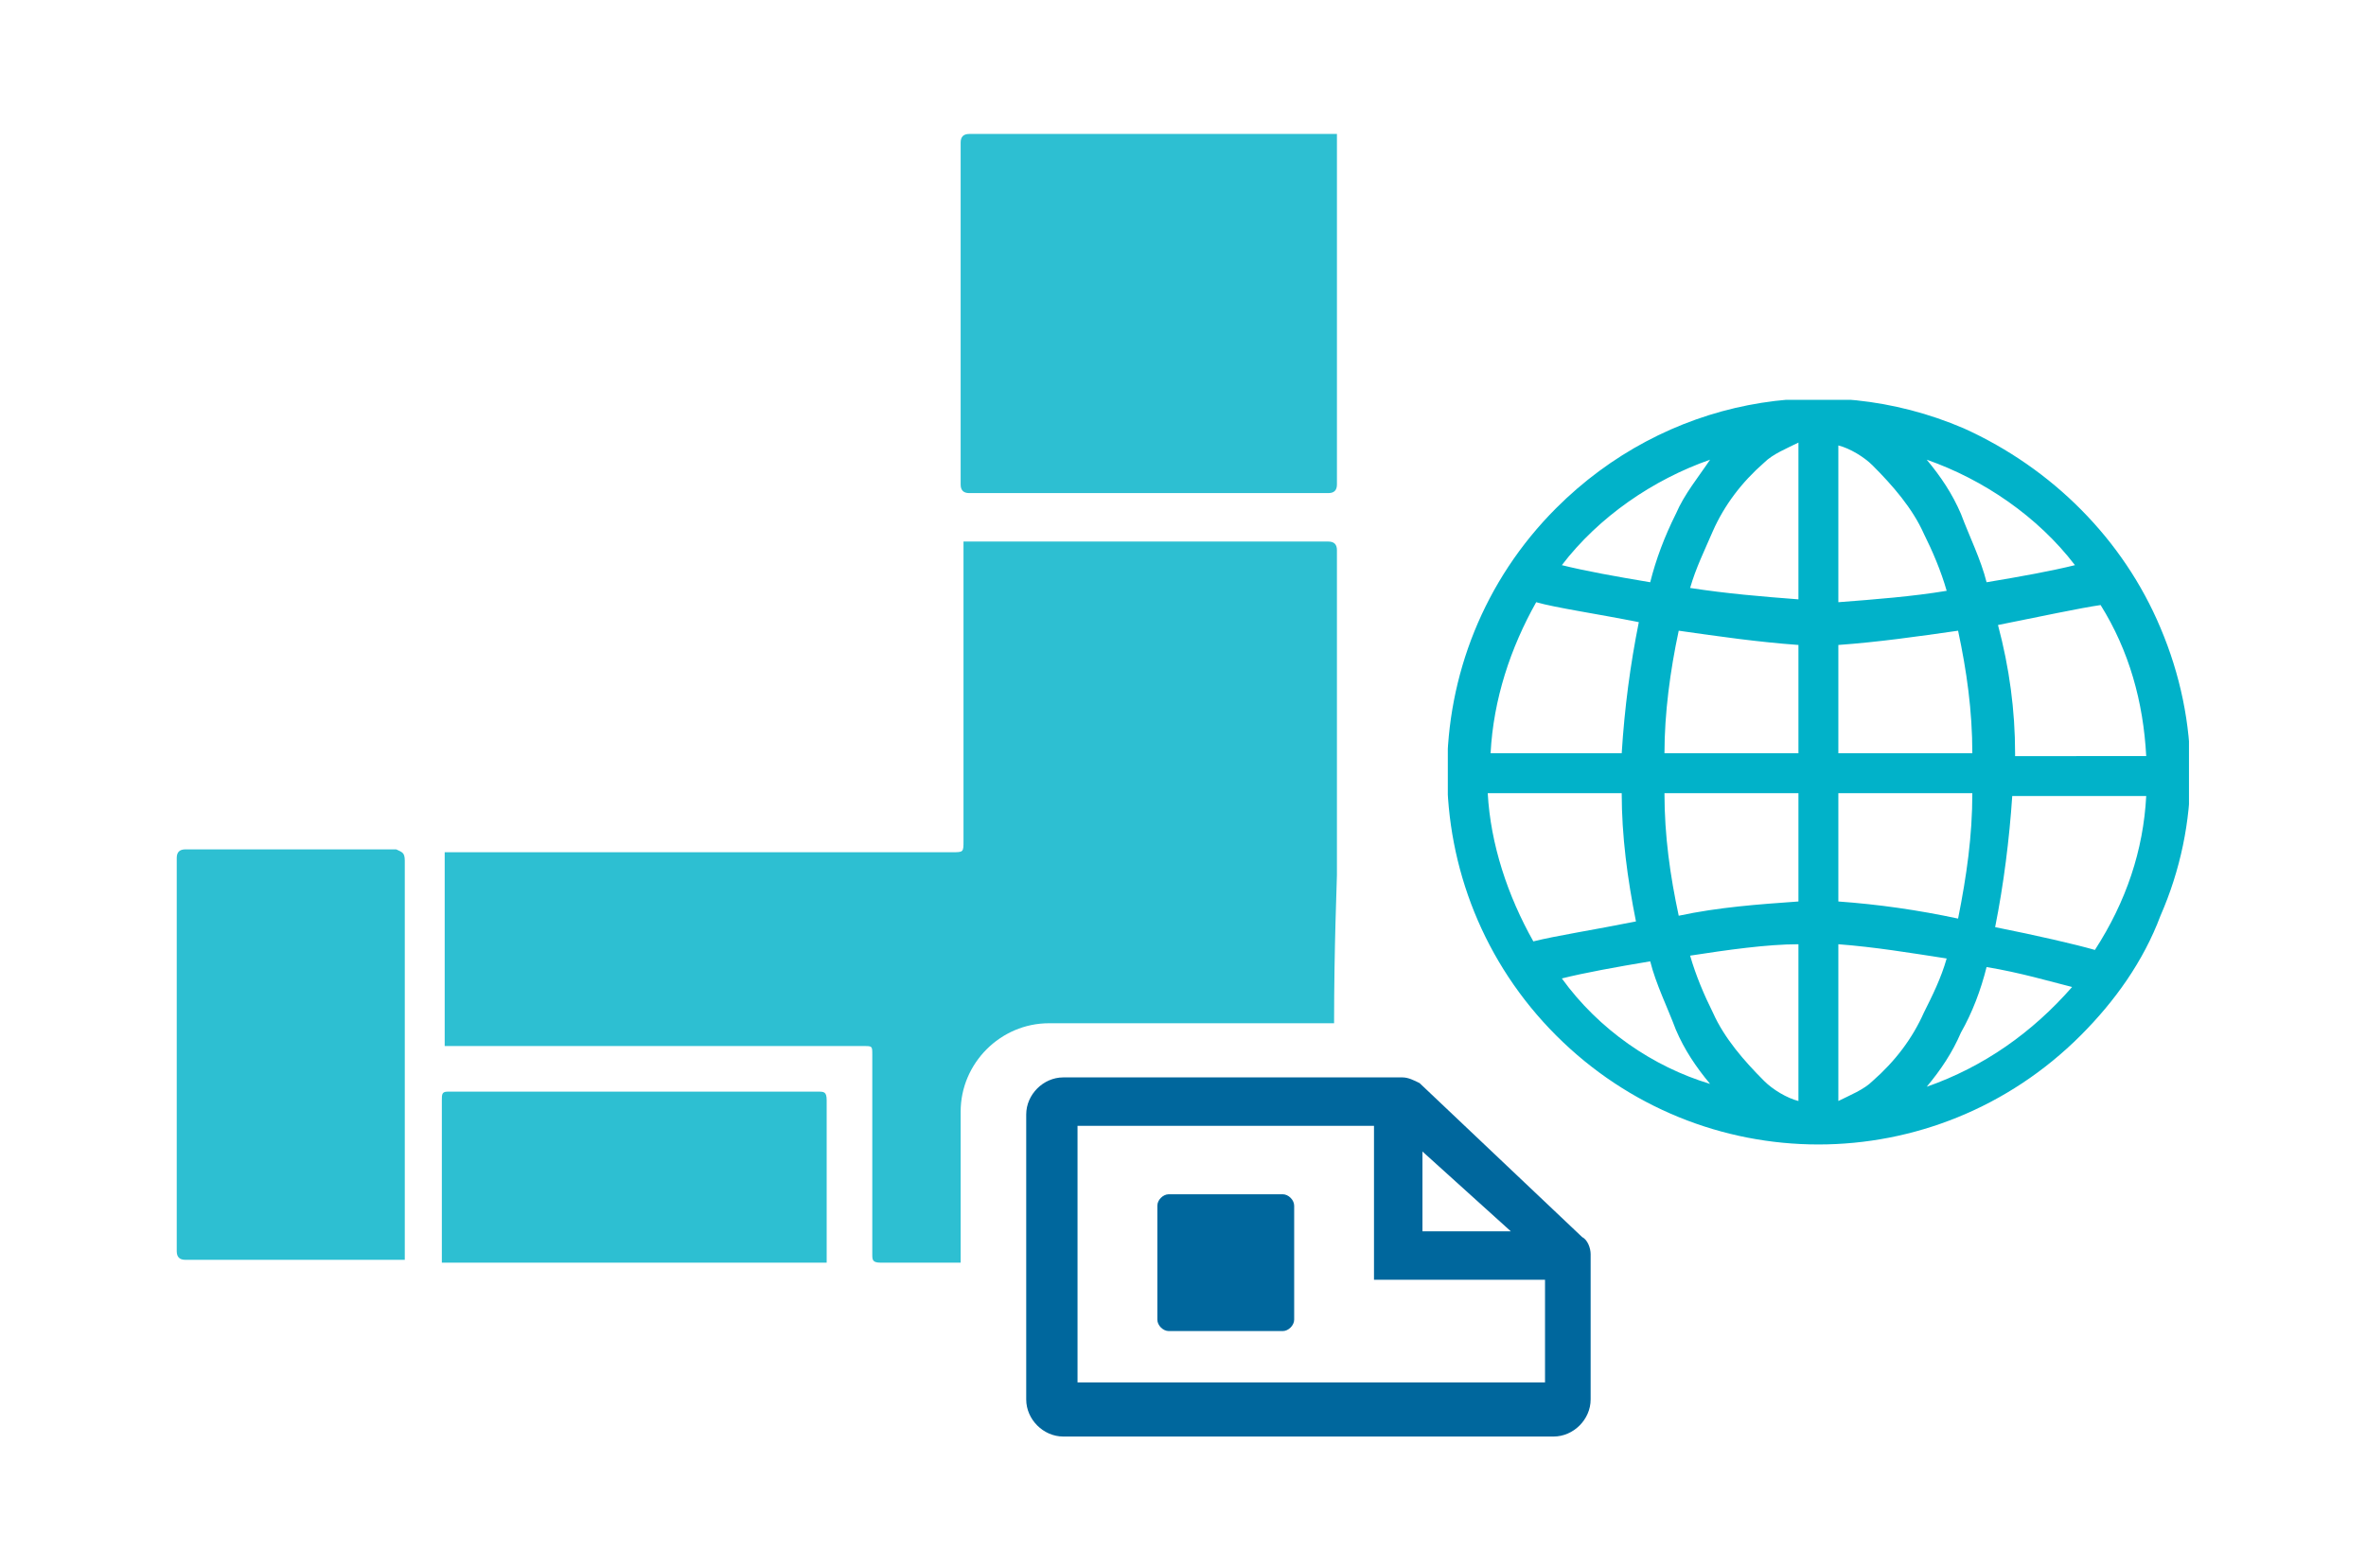 <?xml version="1.0" encoding="utf-8"?>
<!-- Generator: Adobe Illustrator 27.2.0, SVG Export Plug-In . SVG Version: 6.00 Build 0)  -->
<svg version="1.1" id="レイヤー_1" xmlns="http://www.w3.org/2000/svg" xmlns:xlink="http://www.w3.org/1999/xlink" x="0px"
	 y="0px" width="83px" height="55px" viewBox="0 0 83 55" style="enable-background:new 0 0 83 55;" xml:space="preserve">
<style type="text/css">
	.st0{fill:#00679D;}
	.st1{fill:#2DBFD2;}
	.st2{clip-path:url(#SVGID_00000019635706345652429960000008434654249162021818_);}
	.st3{fill:#01B2C9;}
</style>
<g id="グループ_24170" transform="translate(-70.41 -17.816)">
	<g id="グループ_24168" transform="translate(70.41 17.816)">
		<g id="グループ_1593">
			<path id="パス_1521" class="st0" d="M37.3,37.8c-0.7,0-1.3,0.6-1.3,1.3v10c0,0.7,0.6,1.3,1.3,1.3h17.2c0.7,0,1.3-0.6,1.3-1.3
				v-5.1c0-0.2-0.1-0.5-0.3-0.6L49.8,38c-0.2-0.1-0.4-0.2-0.6-0.2L37.3,37.8z M37.8,39.5h10.4v5.4h6v3.6H37.8L37.8,39.5z M49.9,40.4
				l3.1,2.8h-3.1L49.9,40.4z M41,41.9c-0.2,0-0.4,0.2-0.4,0.4c0,0,0,0,0,0v4c0,0.2,0.2,0.4,0.4,0.4c0,0,0,0,0,0H45
				c0.2,0,0.4-0.2,0.4-0.4v-4c0-0.2-0.2-0.4-0.4-0.4H41z"/>
			<path id="パス_1522" class="st1" d="M36.8,35.9h10c0-2.7,0.1-5,0.1-5.2c0-3.8,0-7.6,0-11.4c0-0.2-0.1-0.3-0.3-0.3
				c-4.2,0-8.3,0-12.5,0h-0.3v10.5c0,0.4,0,0.4-0.4,0.4H15.6v6.8h14.7c0.3,0,0.3,0,0.3,0.3c0,2.3,0,4.6,0,7c0,0.2,0,0.3,0.3,0.3h2.8
				V39C33.7,37.3,35.1,35.9,36.8,35.9"/>
			<path id="パス_1523" class="st1" d="M34,17.3c4.2,0,8.4,0,12.6,0c0.2,0,0.3-0.1,0.3-0.3c0-4,0-8,0-12V4.7h-0.3
				c-4.2,0-8.4,0-12.6,0c-0.2,0-0.3,0.1-0.3,0.3c0,4,0,8,0,12C33.7,17.2,33.8,17.3,34,17.3"/>
			<path id="パス_1524" class="st1" d="M13.9,29.8c-2.5,0-5,0-7.4,0c-0.2,0-0.3,0.1-0.3,0.3c0,4.6,0,9.2,0,13.8
				c0,0.2,0.1,0.3,0.3,0.3c2.5,0,5,0,7.4,0h0.3V44c0-4.6,0-9.2,0-13.8C14.2,29.9,14.1,29.9,13.9,29.8"/>
			<path id="パス_1525" class="st1" d="M28.7,38.3c-4.3,0-8.6,0-13,0c-0.2,0-0.2,0.1-0.2,0.3c0,1.8,0,3.6,0,5.5c0,0.1,0,0.2,0,0.2
				H29c0-0.1,0-0.1,0-0.1c0-1.9,0-3.7,0-5.6C29,38.3,28.9,38.3,28.7,38.3"/>
		</g>
	</g>
	<g id="グループ_24169" transform="translate(115 27.144)">
		<g>
			<defs>
				<rect id="SVGID_1_" x="6.2" y="4.7" width="26" height="26.2"/>
			</defs>
			<clipPath id="SVGID_00000114034693258690541850000002457386521298803100_">
				<use xlink:href="#SVGID_1_"  style="overflow:visible;"/>
			</clipPath>
			
				<g id="グループ_24165" transform="translate(0 0)" style="clip-path:url(#SVGID_00000114034693258690541850000002457386521298803100_);">
				<path id="パス_24156" class="st3" d="M31.2,12.7c-1.3-3.1-3.8-5.6-6.9-7c-4.9-2.1-10.5-1-14.3,2.8C4.9,13.6,4.9,21.9,10,27
					c5.1,5.1,13.3,5.1,18.4,0c1.2-1.2,2.2-2.6,2.8-4.2C32.6,19.6,32.6,16,31.2,12.7 M28.9,24c-0.7-0.2-2-0.5-3.5-0.8
					c0.3-1.5,0.5-3.1,0.6-4.6h4.7C30.6,20.5,30,22.3,28.9,24L28.9,24 M19.9,13.3c1.4-0.1,2.8-0.3,4.2-0.5c0.3,1.4,0.5,2.8,0.5,4.3
					h-4.7V13.3z M19.9,11.8V6.3c0.4,0.1,0.9,0.4,1.2,0.7c0.7,0.7,1.4,1.5,1.8,2.4c0.3,0.6,0.6,1.3,0.8,2
					C22.5,11.6,21.2,11.7,19.9,11.8 M17.3,6.9c0.3-0.3,0.8-0.5,1.2-0.7v5.5c-1.3-0.1-2.5-0.2-3.8-0.4c0.2-0.7,0.5-1.3,0.8-2
					C15.9,8.4,16.5,7.6,17.3,6.9 M18.5,13.3v3.8h-4.7c0-1.4,0.2-2.9,0.5-4.3C15.7,13,17.1,13.2,18.5,13.3 M12.3,17.1H7.7
					c0.1-1.9,0.7-3.7,1.6-5.3c0.7,0.2,2.1,0.4,3.6,0.7C12.6,14,12.4,15.5,12.3,17.1 M12.3,18.5c0,1.5,0.2,3,0.5,4.5
					c-1.5,0.3-2.8,0.5-3.6,0.7c-0.9-1.6-1.5-3.4-1.6-5.2L12.3,18.5z M13.8,18.5h4.7v3.8c-1.4,0.1-2.8,0.2-4.2,0.5
					C14,21.4,13.8,20,13.8,18.5 M18.5,23.8v5.5c-0.4-0.1-0.9-0.4-1.2-0.7c-0.7-0.7-1.4-1.5-1.8-2.4c-0.3-0.6-0.6-1.3-0.8-2
					C16,24,17.4,23.8,18.5,23.8 M21.1,28.6c-0.3,0.3-0.8,0.5-1.2,0.7v-5.5c1.3,0.1,2.5,0.3,3.8,0.5c-0.2,0.7-0.5,1.3-0.8,1.9
					C22.5,27.1,21.9,27.9,21.1,28.6 M19.9,22.3v-3.8h4.7c0,1.5-0.2,2.9-0.5,4.4C22.7,22.6,21.3,22.4,19.9,22.3 M26.1,17.1
					c0-1.5-0.2-3-0.6-4.5c1.5-0.3,2.9-0.6,3.6-0.7c1,1.6,1.5,3.4,1.6,5.3H26.1z M28.2,10.5c-0.8,0.2-1.9,0.4-3.1,0.6
					c-0.2-0.8-0.6-1.6-0.9-2.4C23.9,8,23.5,7.4,23,6.8C25,7.5,26.9,8.8,28.2,10.5 M15.4,6.8C15,7.4,14.5,8,14.2,8.7
					c-0.4,0.8-0.7,1.6-0.9,2.4c-1.2-0.2-2.3-0.4-3.1-0.6C11.5,8.8,13.4,7.5,15.4,6.8 M10.2,25c0.8-0.2,1.9-0.4,3.1-0.6
					c0.2,0.8,0.6,1.6,0.9,2.4c0.3,0.7,0.7,1.3,1.2,1.9C13.4,28.1,11.5,26.8,10.2,25 M23,28.8c0.5-0.6,0.9-1.2,1.2-1.9
					c0.4-0.7,0.7-1.5,0.9-2.3c1.2,0.2,2.2,0.5,3,0.7C26.7,26.9,25,28.1,23,28.8"/>
			</g>
		</g>
	</g>
</g>
</svg>
